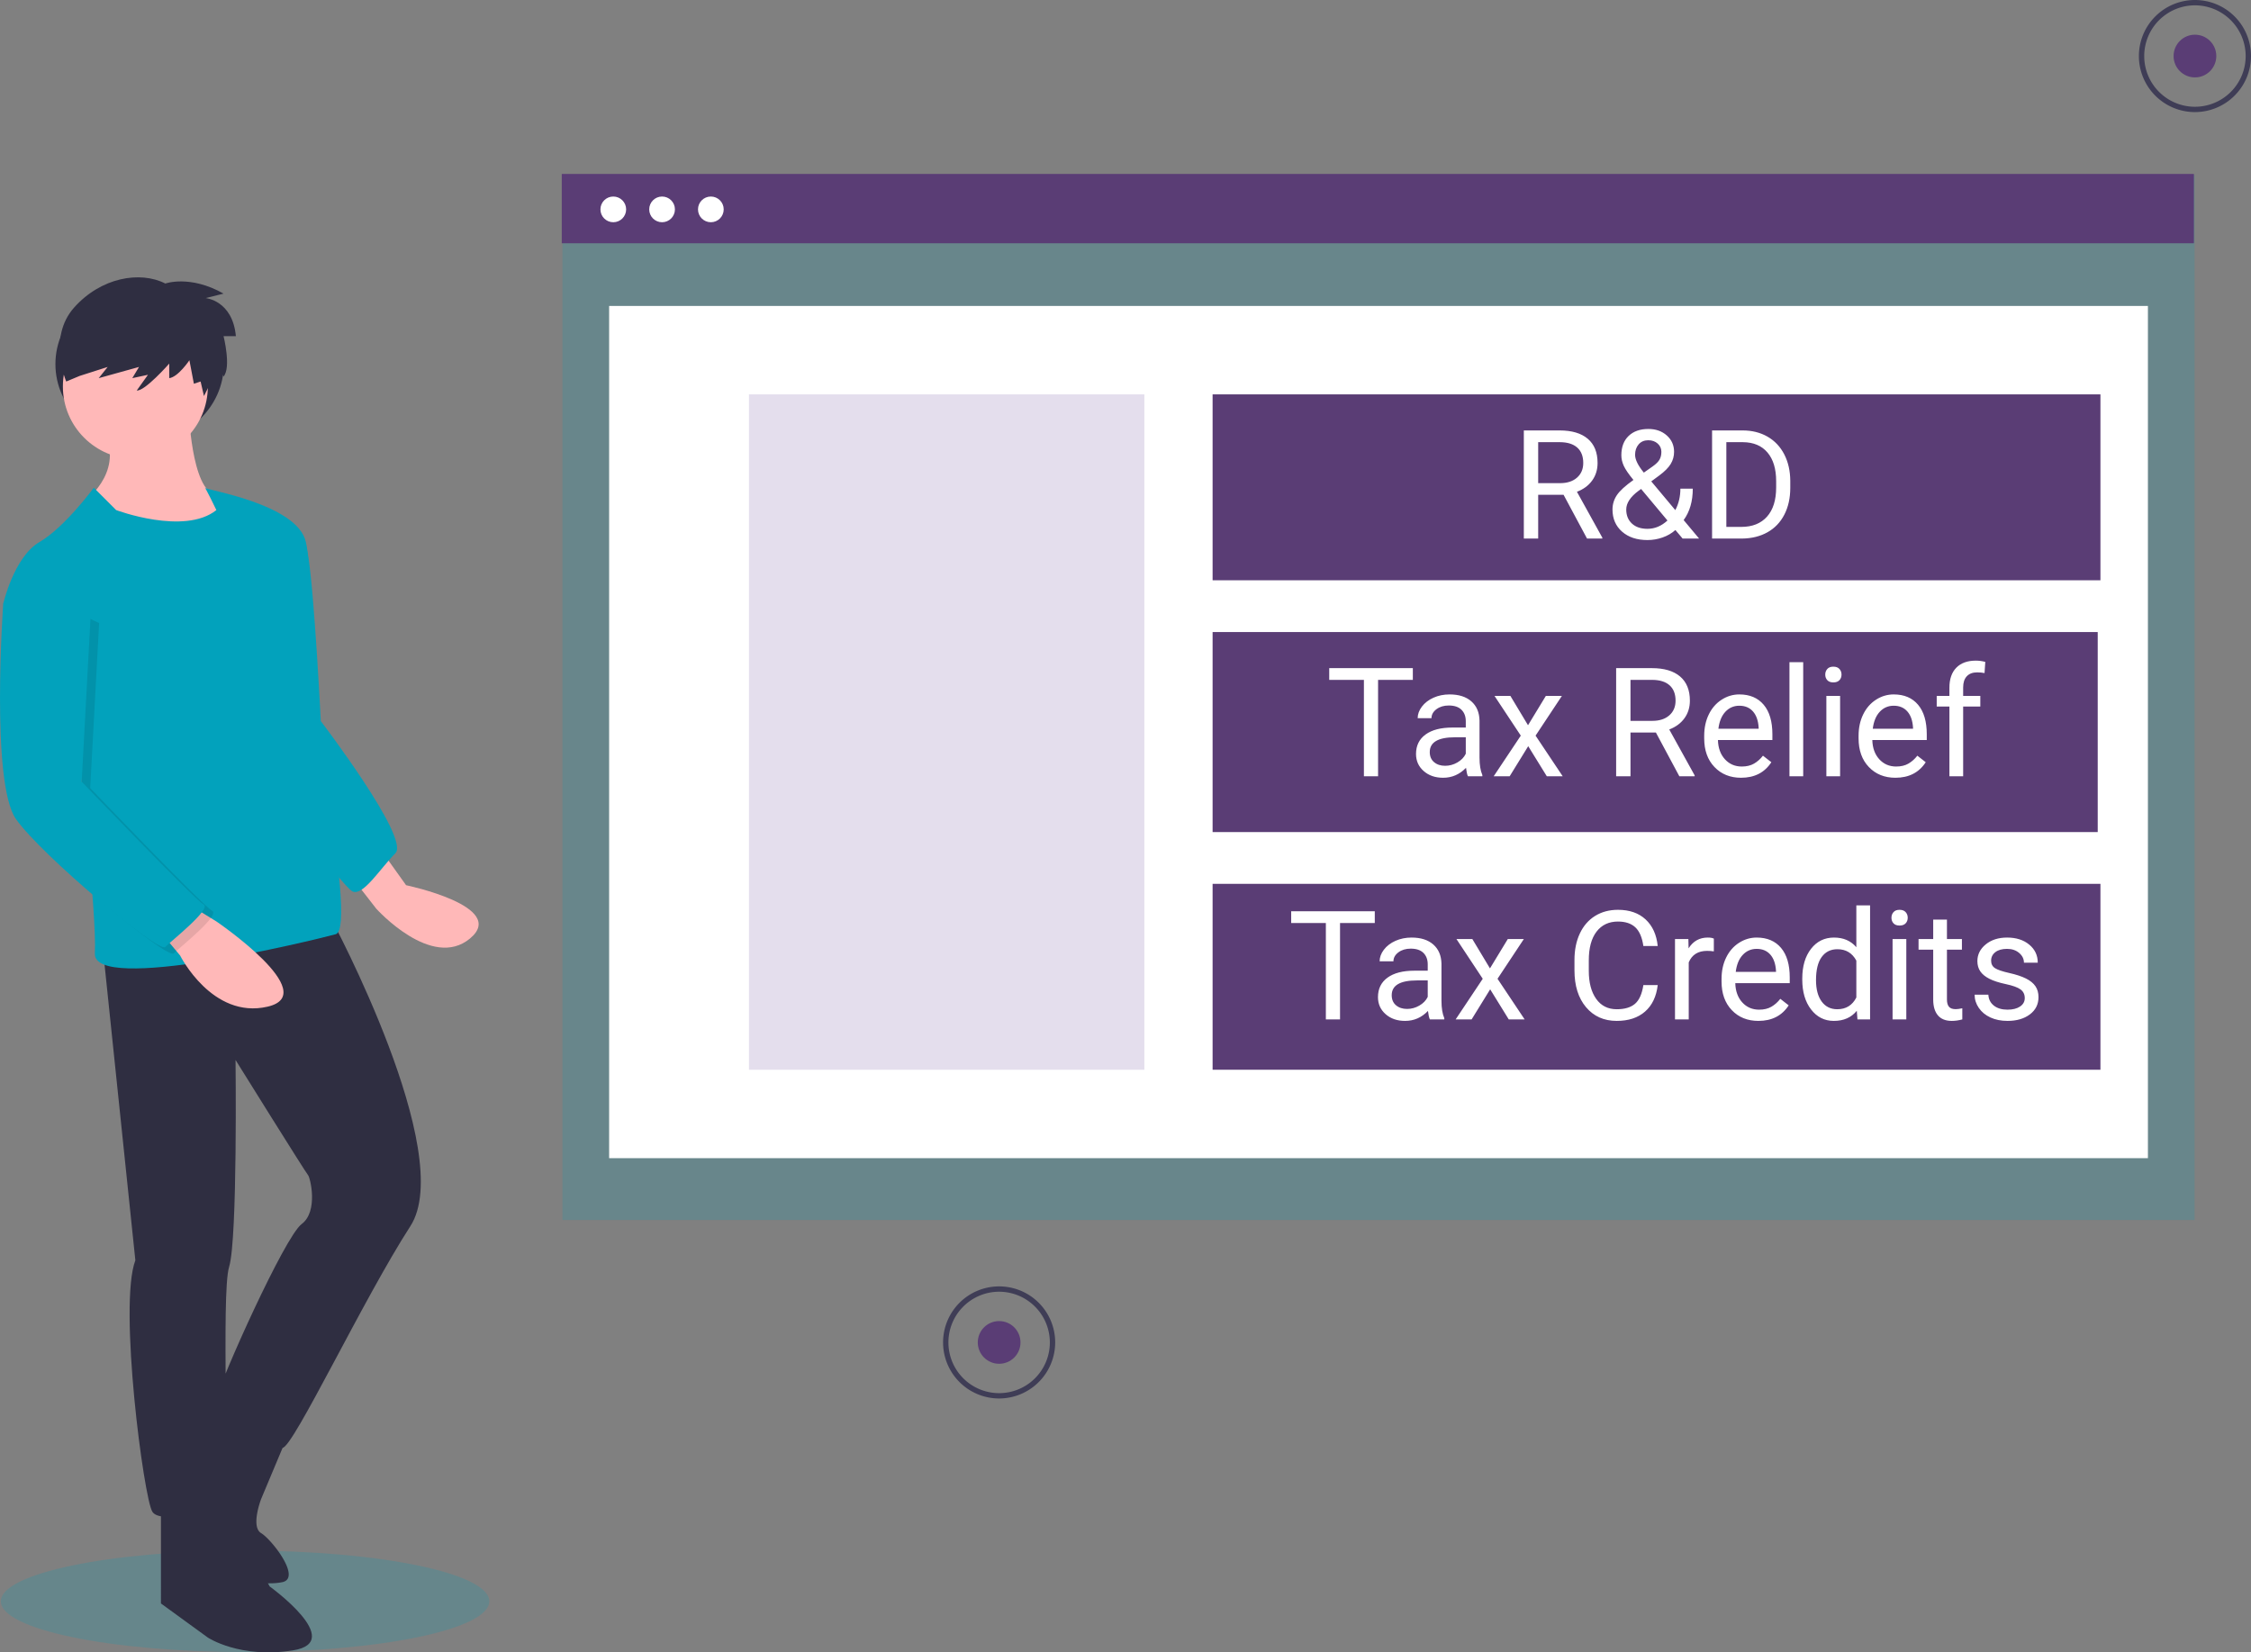<?xml version="1.0" encoding="utf-8"?>
<svg viewBox="0 0 888 651.932" xmlns="http://www.w3.org/2000/svg">
  <rect x="0" y="0" width="888" height="651.932" fill="#808080" stroke="none"/>
  <ellipse cx="96.679" cy="631.793" rx="96.348" ry="20.007" style="fill: rgb(2, 162, 188); fill-opacity: 0.2;"/>
  <ellipse cx="55.079" cy="143.651" rx="33.216" ry="31.114" fill="#2f2e41"/>
  <path d="M307.784,461.514l8.409,11.773s40.363,8.409,25.227,21.023-37-11.773-37-11.773L292.647,467.4Z" transform="matrix(1, 0, 0, 1, -156, -124.034)" fill="#ffb8b8"/>
  <path d="M264.056,327.81s10.932,0,13.454,15.136,5.045,65.591,5.045,65.591,35.318,46.25,29.432,52.136S299.375,477.491,295.17,475.809s-40.363-51.295-40.363-51.295Z" transform="matrix(1, 0, 0, 1, -156, -124.034)" style="fill: rgb(2, 162, 188);"/>
  <path d="M230.42,284.923s.841,32.795,10.932,34.477,6.727,12.614,6.727,12.614-32.795,19.341-54.659,0l-4.205-10.091s15.136-10.932,8.409-26.068Z" transform="matrix(1, 0, 0, 1, -156, -124.034)" fill="#ffb8b8"/>
  <path d="M286.761,486.741s49.613,92.5,31.114,121.09S271.625,695.286,267.42,695.286s-27.75-11.773-26.068-19.341,26.909-63.909,33.636-68.954,3.364-18.5,2.523-19.341-28.591-45.409-28.591-45.409.841,70.636-2.523,81.568.841,89.136-3.364,92.5-23.545,9.25-26.909,4.205-13.454-81.568-6.727-99.227L196.784,500.195Z" transform="matrix(1, 0, 0, 1, -156, -124.034)" fill="#2f2e41"/>
  <path d="M241.352,711.263l21.023,38.682s30.273,21.864,9.25,25.227-33.636-5.045-33.636-5.045l-18.5-13.454V717.99Z" transform="matrix(1, 0, 0, 1, -156, -124.034)" fill="#2f2e41"/>
  <path d="M269.943,689.399,259.011,715.467s-4.205,10.932,0,13.454,15.977,17.659,8.409,19.341a24.638,24.638,0,0,1-4.621.459,46.726,46.726,0,0,1-33.971-13.824l-6.817-6.817s23.352-53.775,23.028-53.376S269.943,689.399,269.943,689.399Z" transform="matrix(1, 0, 0, 1, -156, -124.034)" fill="#2f2e41"/>
  <circle cx="53.398" cy="152.48" r="28.591" fill="#ffb8b8"/>
  <path d="M193,316.457l8.83,8.83s26.909,10.091,39.523,0c0,0-4.625-9.67-4.625-8.83s36.579,6.307,39.943,21.443-2.523,41.204-2.523,41.204,23.545,111,14.295,113.522-95.863,23.545-95.022,7.568-6.727-81.568-6.727-81.568l-29.432-56.341s4.205-18.5,14.295-24.386S193,316.457,193,316.457Z" transform="matrix(1, 0, 0, 1, -156, -124.034)" style="fill: rgb(2, 162, 188);"/>
  <path d="M230.42,480.855l10.932,6.727s42.045,28.591,20.182,33.636-34.477-20.182-34.477-20.182l-8.409-10.091Z" transform="matrix(1, 0, 0, 1, -156, -124.034)" fill="#ffb8b8"/>
  <path d="M168.193,357.241l-7.568,7.568s-5.045,70.636,5.045,84.932,56.341,52.977,58.863,50.454,18.5-15.136,15.136-16.818-48.085-48.41-48.085-48.41l3.517-65.112Z" transform="matrix(1, 0, 0, 1, -156, -124.034)" opacity="0.1"/>
  <path d="M164.83,354.719l-7.568,7.568s-5.045,70.636,5.045,84.932,56.341,52.977,58.863,50.454,18.5-15.136,15.136-16.818S188.221,432.444,188.221,432.444l3.517-65.112Z" transform="matrix(1, 0, 0, 1, -156, -124.034)" style="fill: rgb(2, 162, 188);"/>
  <path d="M221.222,235.903s9.719-3.534,22.972,3.976l-7.068,1.767s10.602.884,11.928,15.02h-4.859s3.092,12.369,0,15.903l-1.988-3.755L236.463,280.3l-1.325-5.743-2.651.884-1.767-9.277s-4.418,6.626-7.952,7.068v-5.743s-9.719,11.044-12.811,10.602l4.418-6.185-6.185,1.325,2.651-4.418L194.937,273.232l3.534-4.418-11.044,3.534-5.301,2.209s-7.51-17.229,3.092-29.156S211.282,230.823,221.222,235.903Z" transform="matrix(1, 0, 0, 1, -156, -124.034)" fill="#2f2e41"/>
  <rect x="221.885" y="68.991" width="643.862" height="412.358" style="fill: rgb(2, 162, 188); fill-opacity: 0.19;"/>
  <rect x="240.296" y="120.711" width="607.039" height="336.243" fill="#fff"/>
  <rect x="221.61" y="68.626" width="643.862" height="27.354" style="fill: rgb(90, 61, 117);"/>
  <circle cx="241.937" cy="82.611" r="5.07" fill="#fff"/>
  <circle cx="261.181" cy="82.611" r="5.07" fill="#fff"/>
  <circle cx="280.425" cy="82.611" r="5.07" fill="#fff"/>
  <rect x="295.454" y="155.599" width="155.981" height="266.467" style="fill: rgb(124, 90, 166); fill-opacity: 0.2;"/>
  <rect x="478.36" y="155.599" width="350.242" height="73.348" style="fill: rgb(90, 61, 117);"/>
  <rect x="478.36" y="249.373" width="349.17" height="78.919" style="fill: rgb(90, 61, 117);"/>
  <rect x="478.36" y="348.718" width="350.242" height="73.348" style="fill: rgb(90, 61, 117);"/>
  <path d="M1021.887,168.26A22.113,22.113,0,1,1,1044,146.147,22.138,22.138,0,0,1,1021.887,168.26Zm0-42.12a20.007,20.007,0,1,0,20.007,20.007A20.03,20.03,0,0,0,1021.887,126.14Z" transform="matrix(1, 0, 0, 1, -156, -124.034)" fill="#3f3d56"/>
  <circle cx="865.887" cy="22.113" r="8.424" style="fill: rgb(90, 61, 117);"/>
  <path d="M550.149,675.8a22.113,22.113,0,1,1,22.113-22.113A22.138,22.138,0,0,1,550.149,675.8Zm0-42.12a20.007,20.007,0,1,0,20.007,20.007A20.03,20.03,0,0,0,550.149,633.68Z" transform="matrix(1, 0, 0, 1, -156, -124.034)" fill="#3f3d56"/>
  <circle cx="394.149" cy="529.653" r="8.424" style="fill: rgb(90, 61, 117);"/>
  <path d="M 626.069 212.487 L 616.819 195.227 L 606.799 195.227 L 606.799 212.487 L 601.139 212.487 L 601.139 169.827 L 615.259 169.827 C 620.066 169.827 623.762 170.92 626.349 173.107 C 628.936 175.3 630.229 178.487 630.229 182.667 C 630.229 185.32 629.512 187.634 628.079 189.607 C 626.646 191.58 624.649 193.054 622.089 194.027 L 632.109 212.137 L 632.109 212.487 L 626.069 212.487 Z M 606.799 174.457 L 606.799 190.627 L 615.439 190.627 C 618.232 190.627 620.452 189.907 622.099 188.467 C 623.752 187.02 624.579 185.087 624.579 182.667 C 624.579 180.027 623.792 178.004 622.219 176.597 C 620.646 175.19 618.376 174.477 615.409 174.457 L 606.799 174.457 ZM 636.118 201.027 C 636.118 198.98 636.688 197.097 637.828 195.377 C 638.975 193.657 641.158 191.654 644.378 189.367 C 642.485 187.067 641.215 185.214 640.568 183.807 C 639.928 182.4 639.608 181.004 639.608 179.617 C 639.608 176.377 640.565 173.837 642.478 171.997 C 644.391 170.164 646.988 169.247 650.268 169.247 C 653.195 169.247 655.618 170.1 657.538 171.807 C 659.451 173.514 660.408 175.667 660.408 178.267 C 660.408 179.987 659.971 181.574 659.098 183.027 C 658.231 184.48 656.715 186.01 654.548 187.617 L 651.408 189.927 L 660.898 201.267 C 662.231 198.727 662.898 195.904 662.898 192.797 L 667.788 192.797 C 667.788 197.777 666.588 201.91 664.188 205.197 L 670.278 212.487 L 663.778 212.487 L 660.928 209.117 C 659.488 210.404 657.795 211.387 655.848 212.067 C 653.908 212.74 651.931 213.077 649.918 213.077 C 645.758 213.077 642.418 211.974 639.898 209.767 C 637.378 207.554 636.118 204.64 636.118 201.027 Z M 649.918 208.647 C 652.785 208.647 655.411 207.554 657.798 205.367 L 647.398 192.917 L 646.428 193.617 C 643.168 196.024 641.538 198.494 641.538 201.027 C 641.538 203.334 642.285 205.18 643.778 206.567 C 645.271 207.954 647.318 208.647 649.918 208.647 Z M 645.028 179.437 C 645.028 181.317 646.178 183.66 648.478 186.467 L 651.938 184.037 C 653.265 183.104 654.171 182.21 654.658 181.357 C 655.151 180.51 655.398 179.48 655.398 178.267 C 655.398 176.96 654.908 175.87 653.928 174.997 C 652.955 174.13 651.725 173.697 650.238 173.697 C 648.638 173.697 647.368 174.24 646.428 175.327 C 645.495 176.407 645.028 177.777 645.028 179.437 ZM 687.208 212.487 L 675.398 212.487 L 675.398 169.827 L 687.438 169.827 C 691.151 169.827 694.435 170.647 697.288 172.287 C 700.135 173.934 702.335 176.27 703.888 179.297 C 705.441 182.324 706.228 185.8 706.248 189.727 L 706.248 192.447 C 706.248 196.474 705.471 200 703.918 203.027 C 702.365 206.054 700.148 208.377 697.268 209.997 C 694.388 211.617 691.035 212.447 687.208 212.487 Z M 687.588 174.457 L 681.028 174.457 L 681.028 207.887 L 686.938 207.887 C 691.278 207.887 694.655 206.54 697.068 203.847 C 699.475 201.147 700.678 197.307 700.678 192.327 L 700.678 189.837 C 700.678 184.997 699.541 181.234 697.268 178.547 C 694.995 175.86 691.768 174.497 687.588 174.457 Z" transform="matrix(1, 0, 0, 1, 0, 0)" style="fill: rgb(255, 255, 255); white-space: pre;"/>
  <path d="M 557.351 263.612 L 557.351 268.242 L 543.641 268.242 L 543.641 306.272 L 538.051 306.272 L 538.051 268.242 L 524.371 268.242 L 524.371 263.612 L 557.351 263.612 ZM 584.778 306.272 L 579.088 306.272 C 578.774 305.645 578.521 304.532 578.328 302.932 C 575.808 305.552 572.801 306.862 569.308 306.862 C 566.181 306.862 563.618 305.975 561.618 304.202 C 559.611 302.435 558.608 300.195 558.608 297.482 C 558.608 294.182 559.864 291.619 562.378 289.792 C 564.884 287.965 568.414 287.052 572.968 287.052 L 578.238 287.052 L 578.238 284.562 C 578.238 282.669 577.671 281.159 576.538 280.032 C 575.404 278.912 573.734 278.352 571.528 278.352 C 569.594 278.352 567.974 278.839 566.668 279.812 C 565.361 280.792 564.708 281.975 564.708 283.362 L 559.258 283.362 C 559.258 281.782 559.818 280.252 560.938 278.772 C 562.064 277.299 563.588 276.132 565.508 275.272 C 567.434 274.412 569.551 273.982 571.858 273.982 C 575.504 273.982 578.364 274.895 580.438 276.722 C 582.511 278.549 583.584 281.065 583.658 284.272 L 583.658 298.862 C 583.658 301.769 584.031 304.082 584.778 305.802 L 584.778 306.272 Z M 570.098 302.142 C 571.798 302.142 573.408 301.702 574.928 300.822 C 576.454 299.942 577.558 298.799 578.238 297.392 L 578.238 290.892 L 573.988 290.892 C 567.348 290.892 564.028 292.835 564.028 296.722 C 564.028 298.422 564.594 299.749 565.728 300.702 C 566.861 301.662 568.318 302.142 570.098 302.142 ZM 595.84 274.572 L 602.79 286.142 L 609.82 274.572 L 616.15 274.572 L 605.77 290.242 L 616.47 306.272 L 610.2 306.272 L 602.87 294.402 L 595.55 306.272 L 589.25 306.272 L 599.94 290.242 L 589.57 274.572 L 595.84 274.572 ZM 662.485 306.272 L 653.235 289.012 L 643.215 289.012 L 643.215 306.272 L 637.555 306.272 L 637.555 263.612 L 651.675 263.612 C 656.481 263.612 660.178 264.705 662.765 266.892 C 665.351 269.085 666.645 272.272 666.645 276.452 C 666.645 279.105 665.928 281.419 664.495 283.392 C 663.061 285.365 661.065 286.839 658.505 287.812 L 668.525 305.922 L 668.525 306.272 L 662.485 306.272 Z M 643.215 268.242 L 643.215 284.412 L 651.855 284.412 C 654.648 284.412 656.868 283.692 658.515 282.252 C 660.168 280.805 660.995 278.872 660.995 276.452 C 660.995 273.812 660.208 271.789 658.635 270.382 C 657.061 268.975 654.791 268.262 651.825 268.242 L 643.215 268.242 ZM 686.833 306.862 C 682.533 306.862 679.037 305.449 676.343 302.622 C 673.643 299.802 672.293 296.029 672.293 291.302 L 672.293 290.302 C 672.293 287.162 672.897 284.355 674.103 281.882 C 675.303 279.409 676.983 277.475 679.143 276.082 C 681.297 274.682 683.633 273.982 686.153 273.982 C 690.273 273.982 693.477 275.342 695.763 278.062 C 698.05 280.775 699.193 284.662 699.193 289.722 L 699.193 291.972 L 677.713 291.972 C 677.793 295.099 678.707 297.625 680.453 299.552 C 682.207 301.472 684.43 302.432 687.123 302.432 C 689.037 302.432 690.657 302.042 691.983 301.262 C 693.31 300.482 694.473 299.445 695.473 298.152 L 698.783 300.732 C 696.123 304.819 692.14 306.862 686.833 306.862 Z M 686.153 278.442 C 683.967 278.442 682.13 279.239 680.643 280.832 C 679.163 282.419 678.247 284.649 677.893 287.522 L 693.773 287.522 L 693.773 287.112 C 693.613 284.359 692.87 282.225 691.543 280.712 C 690.217 279.199 688.42 278.442 686.153 278.442 ZM 711.347 261.272 L 711.347 306.272 L 705.927 306.272 L 705.927 261.272 L 711.347 261.272 ZM 725.905 274.572 L 725.905 306.272 L 720.485 306.272 L 720.485 274.572 L 725.905 274.572 Z M 720.045 266.162 C 720.045 265.282 720.315 264.542 720.855 263.942 C 721.389 263.335 722.182 263.032 723.235 263.032 C 724.295 263.032 725.099 263.335 725.645 263.942 C 726.192 264.542 726.465 265.282 726.465 266.162 C 726.465 267.042 726.192 267.775 725.645 268.362 C 725.099 268.949 724.295 269.242 723.235 269.242 C 722.182 269.242 721.389 268.949 720.855 268.362 C 720.315 267.775 720.045 267.042 720.045 266.162 ZM 747.734 306.862 C 743.434 306.862 739.937 305.449 737.244 302.622 C 734.544 299.802 733.194 296.029 733.194 291.302 L 733.194 290.302 C 733.194 287.162 733.797 284.355 735.004 281.882 C 736.204 279.409 737.884 277.475 740.044 276.082 C 742.197 274.682 744.534 273.982 747.054 273.982 C 751.174 273.982 754.377 275.342 756.664 278.062 C 758.951 280.775 760.094 284.662 760.094 289.722 L 760.094 291.972 L 738.614 291.972 C 738.694 295.099 739.607 297.625 741.354 299.552 C 743.107 301.472 745.331 302.432 748.024 302.432 C 749.937 302.432 751.557 302.042 752.884 301.262 C 754.211 300.482 755.374 299.445 756.374 298.152 L 759.684 300.732 C 757.024 304.819 753.041 306.862 747.734 306.862 Z M 747.054 278.442 C 744.867 278.442 743.031 279.239 741.544 280.832 C 740.064 282.419 739.147 284.649 738.794 287.522 L 754.674 287.522 L 754.674 287.112 C 754.514 284.359 753.771 282.225 752.444 280.712 C 751.117 279.199 749.321 278.442 747.054 278.442 ZM 774.447 306.272 L 769.027 306.272 L 769.027 278.762 L 764.017 278.762 L 764.017 274.572 L 769.027 274.572 L 769.027 271.322 C 769.027 267.922 769.934 265.295 771.747 263.442 C 773.567 261.582 776.137 260.652 779.457 260.652 C 780.704 260.652 781.944 260.819 783.177 261.152 L 782.887 265.552 C 781.967 265.372 780.991 265.282 779.957 265.282 C 778.197 265.282 776.837 265.795 775.877 266.822 C 774.924 267.849 774.447 269.319 774.447 271.232 L 774.447 274.572 L 781.217 274.572 L 781.217 278.762 L 774.447 278.762 L 774.447 306.272 Z" transform="matrix(1, 0, 0, 1, 0, 0)" style="fill: rgb(255, 255, 255); white-space: pre;"/>
  <path d="M 542.341 359.543 L 542.341 364.173 L 528.631 364.173 L 528.631 402.203 L 523.041 402.203 L 523.041 364.173 L 509.361 364.173 L 509.361 359.543 L 542.341 359.543 ZM 569.768 402.203 L 564.078 402.203 C 563.764 401.576 563.511 400.463 563.318 398.863 C 560.798 401.483 557.791 402.793 554.298 402.793 C 551.171 402.793 548.608 401.906 546.608 400.133 C 544.601 398.366 543.598 396.126 543.598 393.413 C 543.598 390.113 544.854 387.55 547.368 385.723 C 549.874 383.896 553.404 382.983 557.958 382.983 L 563.228 382.983 L 563.228 380.493 C 563.228 378.6 562.661 377.09 561.528 375.963 C 560.394 374.843 558.724 374.283 556.518 374.283 C 554.584 374.283 552.964 374.77 551.658 375.743 C 550.351 376.723 549.698 377.906 549.698 379.293 L 544.248 379.293 C 544.248 377.713 544.808 376.183 545.928 374.703 C 547.054 373.23 548.578 372.063 550.498 371.203 C 552.424 370.343 554.541 369.913 556.848 369.913 C 560.494 369.913 563.354 370.826 565.428 372.653 C 567.501 374.48 568.574 376.996 568.648 380.203 L 568.648 394.793 C 568.648 397.7 569.021 400.013 569.768 401.733 L 569.768 402.203 Z M 555.088 398.073 C 556.788 398.073 558.398 397.633 559.918 396.753 C 561.444 395.873 562.548 394.73 563.228 393.323 L 563.228 386.823 L 558.978 386.823 C 552.338 386.823 549.018 388.766 549.018 392.653 C 549.018 394.353 549.584 395.68 550.718 396.633 C 551.851 397.593 553.308 398.073 555.088 398.073 ZM 580.83 370.503 L 587.78 382.073 L 594.81 370.503 L 601.14 370.503 L 590.76 386.173 L 601.46 402.203 L 595.19 402.203 L 587.86 390.333 L 580.54 402.203 L 574.24 402.203 L 584.93 386.173 L 574.56 370.503 L 580.83 370.503 ZM 648.295 388.663 L 653.955 388.663 C 653.428 393.176 651.761 396.66 648.955 399.113 C 646.155 401.566 642.431 402.793 637.785 402.793 C 632.745 402.793 628.705 400.986 625.665 397.373 C 622.631 393.76 621.115 388.923 621.115 382.863 L 621.115 378.763 C 621.115 374.803 621.821 371.316 623.235 368.303 C 624.648 365.296 626.655 362.986 629.255 361.373 C 631.855 359.766 634.861 358.963 638.275 358.963 C 642.808 358.963 646.441 360.226 649.175 362.753 C 651.908 365.286 653.501 368.786 653.955 373.253 L 648.295 373.253 C 647.808 369.86 646.751 367.4 645.125 365.873 C 643.491 364.353 641.208 363.593 638.275 363.593 C 634.681 363.593 631.865 364.92 629.825 367.573 C 627.785 370.233 626.765 374.013 626.765 378.913 L 626.765 383.043 C 626.765 387.67 627.731 391.35 629.665 394.083 C 631.598 396.823 634.305 398.193 637.785 398.193 C 640.905 398.193 643.301 397.483 644.975 396.063 C 646.641 394.65 647.748 392.183 648.295 388.663 ZM 676.092 370.323 L 676.092 375.363 C 675.272 375.23 674.386 375.163 673.432 375.163 C 669.879 375.163 667.466 376.676 666.192 379.703 L 666.192 402.203 L 660.772 402.203 L 660.772 370.503 L 666.052 370.503 L 666.132 374.163 C 667.912 371.33 670.432 369.913 673.692 369.913 C 674.746 369.913 675.546 370.05 676.092 370.323 ZM 693.676 402.793 C 689.376 402.793 685.879 401.38 683.186 398.553 C 680.486 395.733 679.136 391.96 679.136 387.233 L 679.136 386.233 C 679.136 383.093 679.739 380.286 680.946 377.813 C 682.146 375.34 683.826 373.406 685.986 372.013 C 688.139 370.613 690.476 369.913 692.996 369.913 C 697.116 369.913 700.319 371.273 702.606 373.993 C 704.893 376.706 706.036 380.593 706.036 385.653 L 706.036 387.903 L 684.556 387.903 C 684.636 391.03 685.549 393.556 687.296 395.483 C 689.049 397.403 691.273 398.363 693.966 398.363 C 695.879 398.363 697.499 397.973 698.826 397.193 C 700.153 396.413 701.316 395.376 702.316 394.083 L 705.626 396.663 C 702.966 400.75 698.983 402.793 693.676 402.793 Z M 692.996 374.373 C 690.809 374.373 688.973 375.17 687.486 376.763 C 686.006 378.35 685.089 380.58 684.736 383.453 L 700.616 383.453 L 700.616 383.043 C 700.456 380.29 699.713 378.156 698.386 376.643 C 697.059 375.13 695.263 374.373 692.996 374.373 ZM 710.979 386.503 L 710.979 386.093 C 710.979 381.226 712.133 377.313 714.439 374.353 C 716.746 371.393 719.763 369.913 723.489 369.913 C 727.203 369.913 730.143 371.183 732.309 373.723 L 732.309 357.203 L 737.729 357.203 L 737.729 402.203 L 732.749 402.203 L 732.489 398.803 C 730.323 401.463 727.303 402.793 723.429 402.793 C 719.763 402.793 716.769 401.286 714.449 398.273 C 712.136 395.266 710.979 391.343 710.979 386.503 Z M 716.399 386.703 C 716.399 390.296 717.143 393.11 718.629 395.143 C 720.116 397.176 722.166 398.193 724.779 398.193 C 728.219 398.193 730.729 396.65 732.309 393.563 L 732.309 379.003 C 730.689 376.01 728.199 374.513 724.839 374.513 C 722.186 374.513 720.116 375.54 718.629 377.593 C 717.143 379.646 716.399 382.683 716.399 386.703 ZM 752.023 370.503 L 752.023 402.203 L 746.603 402.203 L 746.603 370.503 L 752.023 370.503 Z M 746.163 362.093 C 746.163 361.213 746.433 360.473 746.973 359.873 C 747.506 359.266 748.3 358.963 749.353 358.963 C 750.413 358.963 751.216 359.266 751.763 359.873 C 752.31 360.473 752.583 361.213 752.583 362.093 C 752.583 362.973 752.31 363.706 751.763 364.293 C 751.216 364.88 750.413 365.173 749.353 365.173 C 748.3 365.173 747.506 364.88 746.973 364.293 C 746.433 363.706 746.163 362.973 746.163 362.093 ZM 762.632 362.823 L 768.052 362.823 L 768.052 370.503 L 773.962 370.503 L 773.962 374.693 L 768.052 374.693 L 768.052 394.353 C 768.052 395.62 768.315 396.57 768.842 397.203 C 769.368 397.843 770.265 398.163 771.532 398.163 C 772.158 398.163 773.018 398.046 774.112 397.813 L 774.112 402.203 C 772.685 402.596 771.298 402.793 769.952 402.793 C 767.532 402.793 765.705 402.06 764.472 400.593 C 763.245 399.126 762.632 397.046 762.632 394.353 L 762.632 374.693 L 756.852 374.693 L 756.852 370.503 L 762.632 370.503 L 762.632 362.823 ZM 798.749 393.793 C 798.749 392.326 798.196 391.19 797.089 390.383 C 795.989 389.57 794.066 388.87 791.319 388.283 C 788.579 387.703 786.402 387 784.789 386.173 C 783.176 385.353 781.982 384.376 781.209 383.243 C 780.442 382.116 780.059 380.77 780.059 379.203 C 780.059 376.61 781.156 374.413 783.349 372.613 C 785.549 370.813 788.359 369.913 791.779 369.913 C 795.372 369.913 798.286 370.843 800.519 372.703 C 802.759 374.556 803.879 376.93 803.879 379.823 L 798.429 379.823 C 798.429 378.336 797.799 377.056 796.539 375.983 C 795.279 374.91 793.692 374.373 791.779 374.373 C 789.806 374.373 788.262 374.803 787.149 375.663 C 786.036 376.523 785.479 377.646 785.479 379.033 C 785.479 380.34 785.996 381.326 787.029 381.993 C 788.062 382.653 789.932 383.286 792.639 383.893 C 795.346 384.5 797.539 385.223 799.219 386.063 C 800.899 386.903 802.142 387.913 802.949 389.093 C 803.762 390.273 804.169 391.713 804.169 393.413 C 804.169 396.246 803.036 398.516 800.769 400.223 C 798.502 401.936 795.562 402.793 791.949 402.793 C 789.409 402.793 787.162 402.343 785.209 401.443 C 783.256 400.543 781.729 399.286 780.629 397.673 C 779.522 396.066 778.969 394.323 778.969 392.443 L 784.389 392.443 C 784.489 394.263 785.219 395.706 786.579 396.773 C 787.932 397.833 789.722 398.363 791.949 398.363 C 794.002 398.363 795.649 397.95 796.889 397.123 C 798.129 396.29 798.749 395.18 798.749 393.793 Z" transform="matrix(1, 0, 0, 1, 0, 0)" style="fill: rgb(255, 255, 255); white-space: pre;"/>
</svg>